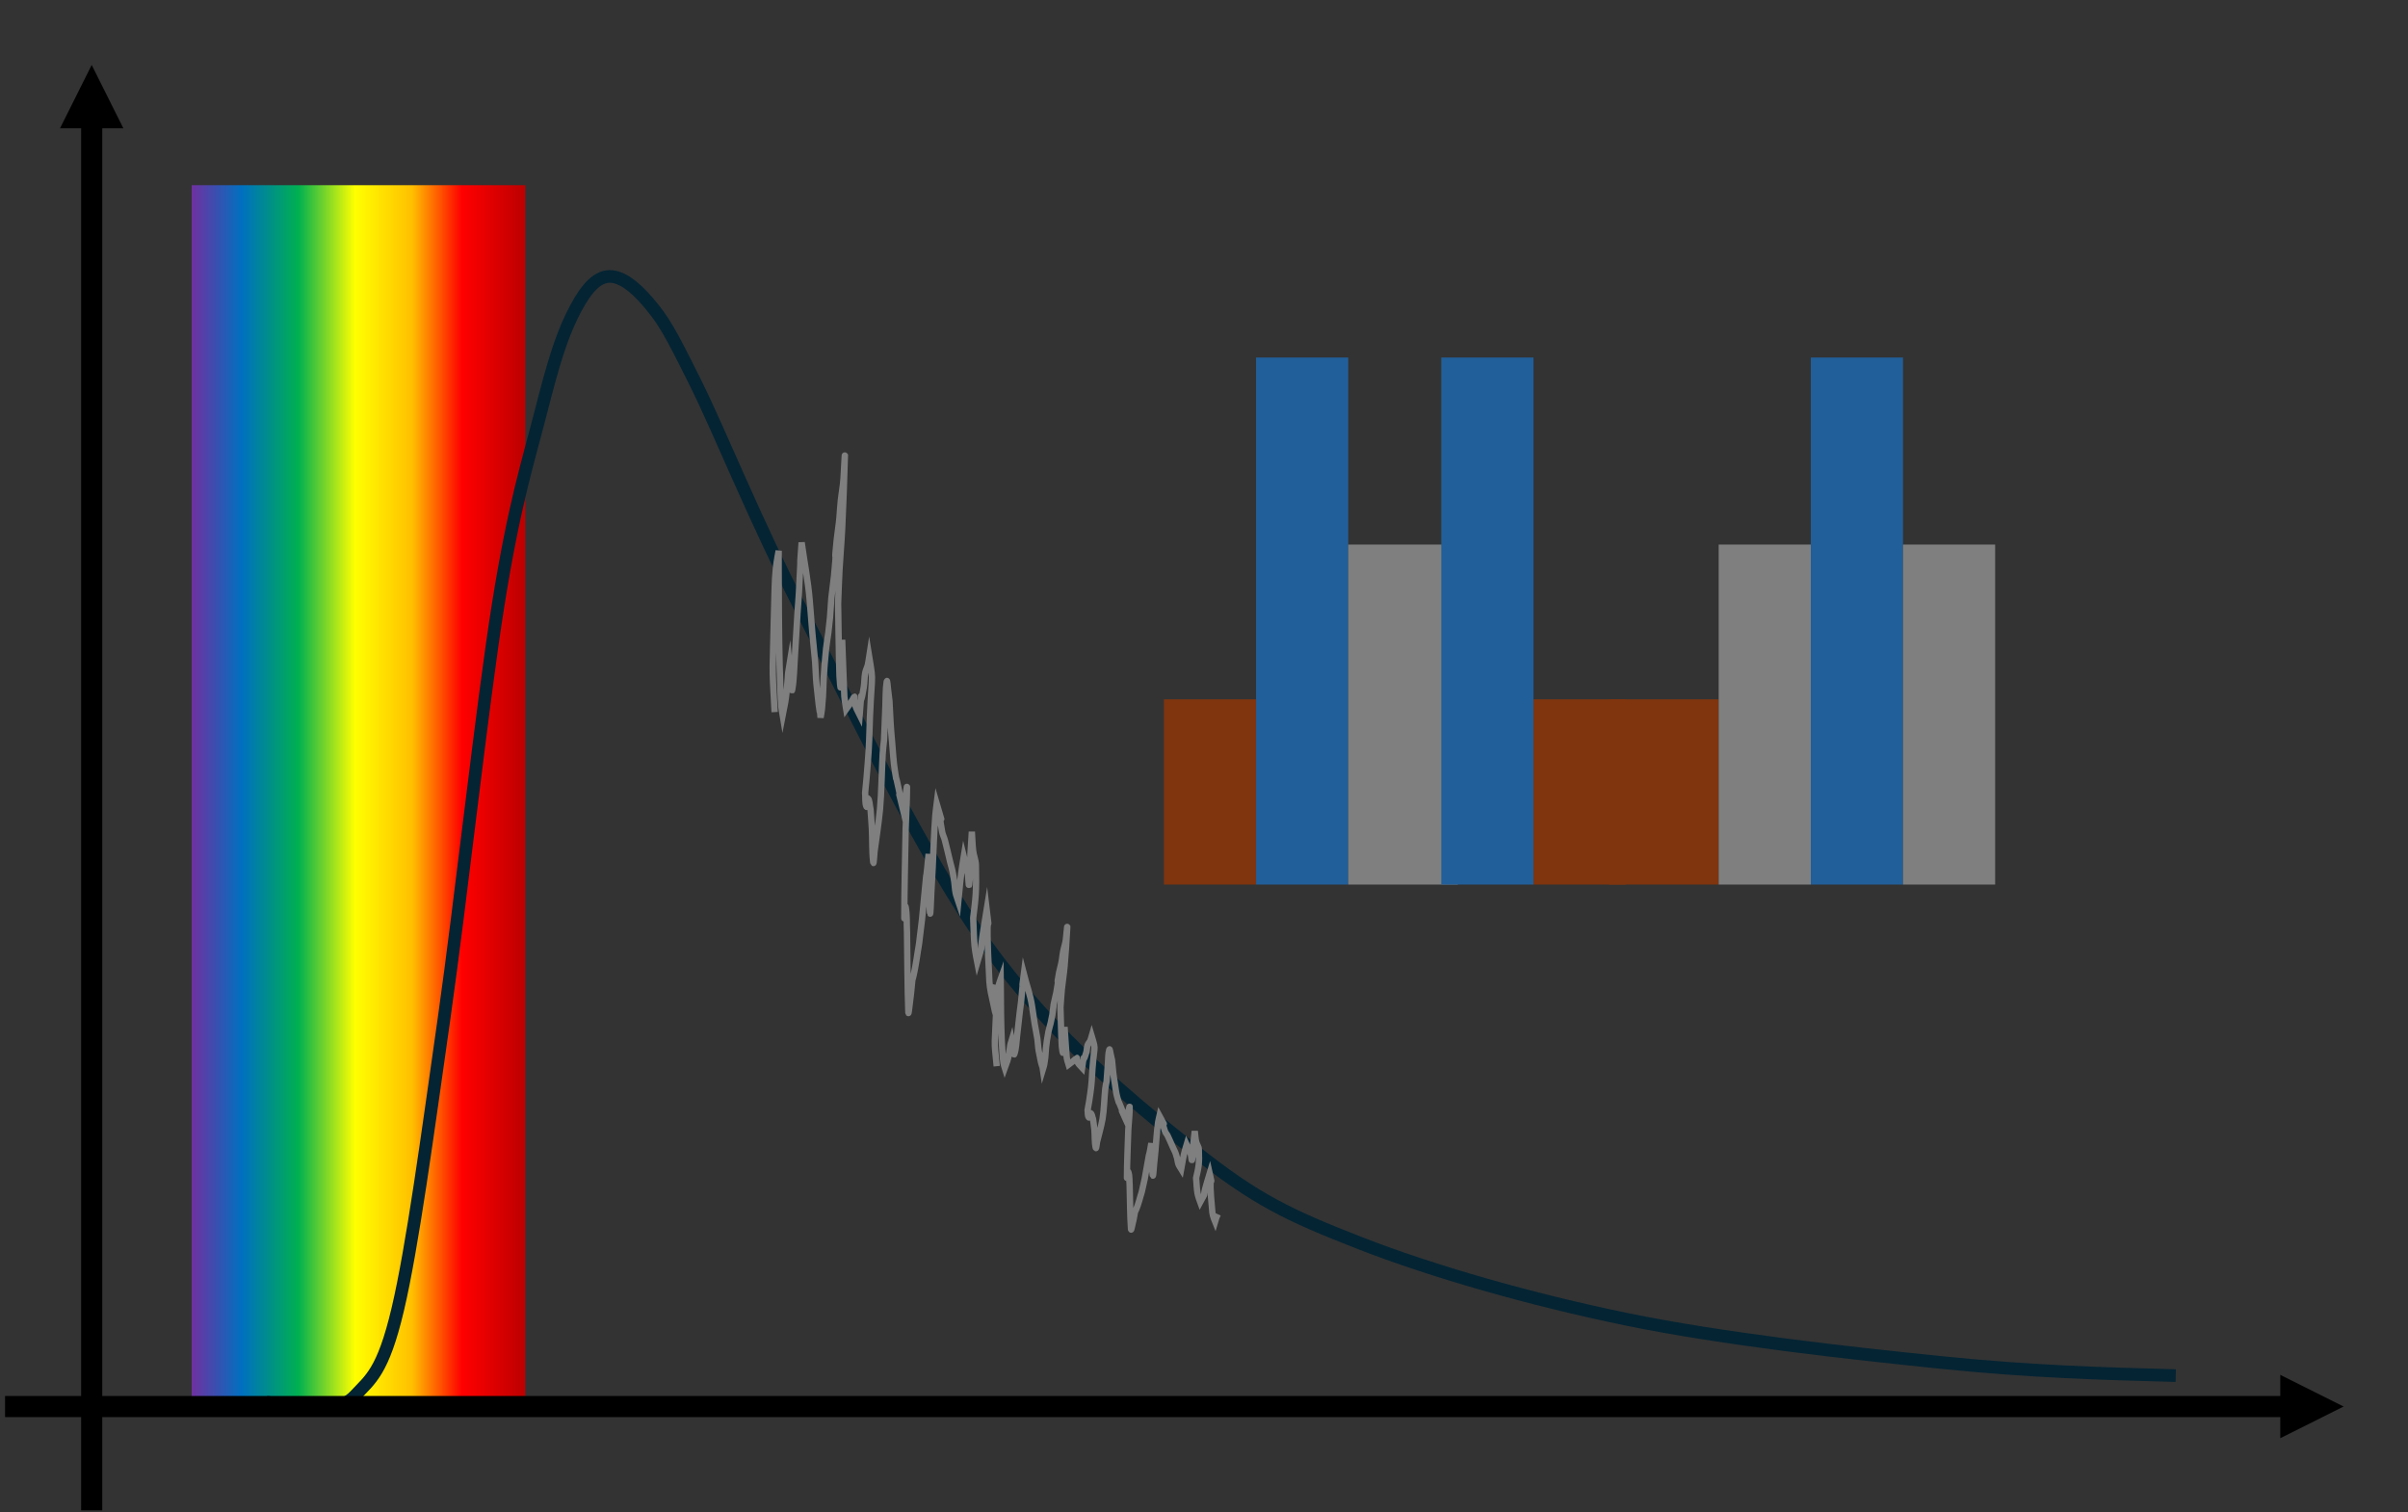 <svg width="2613" height="1641" xmlns="http://www.w3.org/2000/svg" xmlns:xlink="http://www.w3.org/1999/xlink" xml:space="preserve" overflow="hidden"><rect width="100%" height="100%" fill="#333333" stroke="none"/><defs><linearGradient x1="1225" y1="1408.5" x2="1587" y2="1408.5" gradientUnits="userSpaceOnUse" spreadMethod="reflect" id="fill0"><stop offset="0" stop-color="#7030A0" stop-opacity="1"/><stop offset="0.15" stop-color="#0070C0" stop-opacity="1"/><stop offset="0.32" stop-color="#00B050" stop-opacity="1"/><stop offset="0.49" stop-color="#FFFF00" stop-opacity="1"/><stop offset="0.66" stop-color="#FFC000" stop-opacity="1"/><stop offset="0.81" stop-color="#FF0000" stop-opacity="1"/><stop offset="0.99" stop-color="#C00000" stop-opacity="1"/><stop offset="1" stop-color="#C00000" stop-opacity="1"/></linearGradient></defs><g transform="translate(-1017 -545)"><g><rect x="1225" y="746" width="362" height="1325" fill="url(#fill0)"/><path d="M1306 2066.68C1321.03 2069.07 1336.06 2071.47 1352.14 2070.27 1368.22 2069.07 1386.39 2076.86 1402.47 2059.49 1418.55 2042.13 1432.53 2034.35 1448.61 1966.09 1464.69 1897.84 1480.76 1777.5 1498.94 1649.97 1517.11 1522.45 1540.18 1310.5 1557.66 1200.94 1575.14 1091.37 1590.52 1044.67 1603.8 992.587 1617.08 940.499 1625.47 912.958 1637.35 888.411 1649.24 863.864 1661.12 847.698 1675.1 845.303 1689.08 842.908 1705.16 854.883 1721.24 874.042 1737.32 893.2 1743.61 903.977 1771.57 960.256 1799.53 1016.54 1835.88 1109.34 1889.01 1211.72 1942.14 1314.1 2019.74 1477.54 2090.34 1574.54 2160.94 1671.53 2245.53 1740.38 2312.64 1793.67 2379.75 1846.95 2414.7 1863.71 2493 1894.25 2571.29 1924.78 2677.55 1955.32 2782.4 1976.87 2887.26 1998.43 3022.88 2013.39 3122.15 2023.57 3221.41 2033.75 3299.71 2035.84 3378 2037.94" stroke="#042433" stroke-width="13.75" stroke-linecap="butt" stroke-linejoin="miter" stroke-miterlimit="8" stroke-opacity="1" fill="none" fill-rule="evenodd"/><path d="M1022.5 2060.04 3502.85 2060.04 3502.85 2082.96 1022.5 2082.96ZM3491.39 2037.13 3560.14 2071.5 3491.39 2105.88Z" fill="#000000" fill-rule="nonzero" fill-opacity="1"/><path d="M11.458-2.6362e-06 11.459 1511.34-11.458 1511.34-11.458 2.6362e-06ZM34.375 1499.88 0 1568.63-34.375 1499.88Z" fill="#000000" fill-rule="nonzero" fill-opacity="1" transform="matrix(1 0 0 -1 1116.5 2184.13)"/><path d="M1857.56 1317.84C1854.39 1259.04 1855.27 1286.72 1857.56 1185.03 1857.75 1176.92 1858.2 1168.81 1859.03 1160.88 1859.68 1154.65 1861.96 1142.77 1861.96 1142.77 1862.03 1149.44 1861.52 1266.63 1864.89 1311.8 1865.13 1314.95 1865.87 1317.84 1866.36 1320.86 1868.94 1307.57 1869.49 1306.69 1870.76 1293.69 1873.34 1267.13 1870.84 1284.15 1873.69 1266.53 1874.18 1271.56 1874.61 1276.61 1875.15 1281.62 1875.59 1285.67 1875.91 1297.58 1876.62 1293.69 1878.71 1282.23 1878.71 1269.59 1879.55 1257.47 1880.67 1241.41 1881.37 1225.23 1882.48 1209.17 1882.97 1202.13 1883.57 1195.11 1883.95 1188.04 1887.51 1122.12 1883.51 1182.26 1886.88 1133.71 1889.81 1154.84 1893.92 1175.42 1895.68 1197.1 1896.65 1209.17 1897.55 1221.28 1898.61 1233.32 1899.5 1243.42 1900.72 1253.39 1901.54 1263.51 1902.19 1271.51 1902.18 1279.72 1903.01 1287.66 1911.72 1371.37 1900.78 1241.98 1907.4 1323.88 1907.89 1320.86 1908.57 1317.94 1908.87 1314.82 1911.11 1291.8 1909.77 1291.64 1911.8 1266.53 1914.4 1234.45 1914.72 1245.51 1917.66 1215.21 1918.34 1208.23 1918.45 1201.06 1919.13 1194.08 1919.92 1185.94 1921.27 1178.07 1922.06 1169.93 1925.81 1131.35 1921.36 1165.63 1924.99 1130.69 1925.84 1122.58 1927.26 1114.73 1927.93 1106.54 1928.41 1100.51 1928.77 1094.42 1929.39 1088.43 1930.24 1080.32 1931.82 1072.52 1932.32 1064.28 1932.81 1056.23 1934.01 1032.04 1933.79 1040.14 1933.08 1066.33 1932.09 1092.5 1930.86 1118.62 1930.14 1133.77 1928.74 1148.76 1927.93 1163.9 1927.28 1175.94 1926.95 1188.04 1926.46 1200.12 1926.95 1226.28 1927.08 1252.48 1927.93 1278.6 1928.06 1282.74 1929.09 1294.77 1929.39 1290.67 1930.66 1273.74 1930.37 1256.46 1930.86 1239.36 1931.35 1252.44 1931.75 1265.53 1932.32 1278.6 1933.55 1306.4 1932.53 1298.01 1935.26 1314.82 1949.41 1295.39 1941.15 1298.32 1945.52 1311.8 1946.67 1315.36 1948.45 1317.84 1949.91 1320.86 1953.67 1274.44 1948.63 1325.77 1954.31 1290.67 1955.1 1285.81 1954.9 1280.39 1955.78 1275.58 1956.4 1272.18 1957.92 1269.77 1958.71 1266.53 1959.4 1263.68 1959.69 1260.49 1960.17 1257.47 1965.73 1291.81 1962.4 1267.71 1960.17 1348.03 1959.95 1356.12 1959.27 1364.14 1958.71 1372.17 1957.77 1385.69 1957.04 1392.38 1955.78 1405.38 1956.27 1410.41 1955.48 1416.84 1957.24 1420.47 1958.34 1422.72 1957.24 1410.41 1958.71 1411.42 1960.78 1412.84 1960.66 1419.46 1961.64 1423.49 1962.13 1430.53 1962.74 1437.54 1963.11 1444.62 1963.72 1456.67 1963.15 1469.09 1964.57 1480.84 1965.06 1484.87 1965.51 1472.77 1966.04 1468.77 1966.97 1461.7 1968.05 1454.72 1968.97 1447.64 1970.01 1439.62 1971.16 1431.64 1971.9 1423.49 1973.57 1405.11 1973.82 1380.85 1974.83 1363.12 1975.12 1358.02 1975.81 1353.06 1976.3 1348.03 1976.79 1335.95 1977.21 1323.86 1977.77 1311.8 1978.18 1302.73 1977.83 1293.28 1979.23 1284.64 1979.72 1281.62 1980.27 1290.63 1980.7 1293.69 1981.25 1297.68 1981.67 1301.74 1982.16 1305.77 1983.36 1328.01 1983.3 1331.34 1985.09 1351.04 1986.01 1361.13 1986.45 1371.5 1988.03 1381.23 1991.46 1402.47 1986.99 1376.25 1992.42 1402.36 1998.89 1433.45 1987.1 1383.44 1996.82 1423.49 1997.8 1418.46 1998.83 1413.47 1999.75 1408.4 2000.3 1405.42 2001.22 1396.16 2001.22 1399.34 2001.22 1414.47 2000.24 1429.53 1999.75 1444.62 1999.26 1476.82 1998.29 1509 1998.29 1541.21 1998.29 1545.36 1999 1525.29 1999.75 1529.14 2001.4 1537.6 2000.73 1547.25 2001.22 1556.3 2001.71 1585.48 2001.6 1614.73 2002.68 1643.84 2002.8 1647.01 2003.73 1637.85 2004.15 1634.79 2004.7 1630.8 2005.18 1626.76 2005.62 1622.71 2009.14 1590.08 2004.54 1623.72 2010.01 1595.55 2011.16 1589.64 2011.97 1583.47 2012.95 1577.43 2013.43 1574.42 2014.04 1571.47 2014.41 1568.38 2018.55 1534.28 2016.55 1552.37 2020.28 1514.05 2024.7 1468.53 2019.07 1525.24 2023.21 1486.88 2023.75 1481.87 2024.18 1476.82 2024.67 1471.79 2025.16 1492.92 2024.69 1514.23 2026.14 1535.17 2026.63 1542.22 2027.18 1521.1 2027.6 1514.05 2028.15 1505 2028.63 1495.94 2029.07 1486.88 2029.89 1470.09 2030.6 1446.83 2032 1429.53 2032.33 1425.43 2032.98 1421.48 2033.47 1417.45 2044.55 1455.48 2032.58 1410.58 2039.33 1447.64 2039.95 1451.03 2041.42 1453.51 2042.26 1456.69 2044.36 1464.59 2046.17 1472.79 2048.13 1480.84 2049.1 1484.87 2050.37 1488.65 2051.06 1492.92 2051.55 1495.93 2052.1 1498.91 2052.52 1501.97 2053.08 1505.96 2053.2 1510.23 2053.99 1514.05 2054.68 1517.38 2055.94 1520.08 2056.92 1523.1 2058.08 1511.13 2059.55 1494.78 2061.32 1483.86L2062.79 1474.8C2064.25 1480.84 2065.97 1486.65 2067.18 1492.92 2067.93 1496.77 2068.1 1508.98 2068.65 1504.99 2070.13 1494.3 2069.55 1482.84 2070.11 1471.79 2070.53 1463.72 2071.09 1455.69 2071.58 1447.64 2072.07 1454.68 2072.21 1461.86 2073.05 1468.77 2073.68 1474.02 2075.85 1478.45 2075.98 1483.86 2076.71 1514.06 2075.65 1519.73 2073.05 1541.21 2073.53 1551.27 2073.61 1561.46 2074.51 1571.4 2075.08 1577.65 2077.44 1589.51 2077.44 1589.51 2085.84 1560.71 2078.43 1589.43 2084.77 1550.27L2087.7 1532.16C2092.47 1571.43 2085.38 1509.62 2090.64 1610.64 2090.97 1616.97 2093.57 1628.75 2093.57 1628.75 2095.38 1617.56 2094.34 1622.54 2096.5 1613.66" stroke="#7F7F7F" stroke-width="6.875" stroke-linecap="butt" stroke-linejoin="miter" stroke-miterlimit="8" stroke-opacity="1" fill="none" fill-rule="evenodd"/><path d="M2098.57 1702.16C2095.39 1670.23 2096.27 1685.26 2098.57 1630.05 2098.76 1625.65 2099.22 1621.25 2100.04 1616.94 2100.69 1613.56 2102.99 1607.11 2102.99 1607.11 2103.06 1610.73 2102.54 1674.35 2105.93 1698.88 2106.17 1700.59 2106.91 1702.16 2107.4 1703.79 2110 1696.58 2110.55 1696.1 2111.82 1689.05 2114.41 1674.62 2111.9 1683.86 2114.76 1674.3 2115.25 1677.03 2115.69 1679.77 2116.24 1682.49 2116.68 1684.69 2117 1691.15 2117.71 1689.05 2119.8 1682.82 2119.81 1675.96 2120.65 1669.38 2121.77 1660.66 2122.48 1651.88 2123.6 1643.16 2124.09 1639.34 2124.68 1635.53 2125.07 1631.69 2128.64 1595.9 2124.63 1628.55 2128.01 1602.19 2130.96 1613.66 2135.08 1624.84 2136.84 1636.6 2137.82 1643.16 2138.72 1649.73 2139.79 1656.27 2140.68 1661.75 2141.91 1667.16 2142.73 1672.66 2143.38 1677 2143.37 1681.46 2144.2 1685.77 2152.95 1731.21 2141.96 1660.97 2148.62 1705.43 2149.11 1703.79 2149.79 1702.21 2150.09 1700.52 2152.34 1688.02 2150.99 1687.93 2153.03 1674.3 2155.64 1656.88 2155.97 1662.88 2158.92 1646.44 2159.6 1642.65 2159.71 1638.75 2160.39 1634.97 2161.19 1630.55 2162.54 1626.27 2163.34 1621.86 2167.1 1600.91 2162.63 1619.52 2166.28 1600.55 2167.13 1596.15 2168.56 1591.88 2169.23 1587.44 2169.72 1584.16 2170.07 1580.86 2170.7 1577.61 2171.55 1573.2 2173.14 1568.97 2173.64 1564.5 2174.13 1560.13 2175.33 1546.99 2175.11 1551.39 2174.4 1565.61 2173.41 1579.82 2172.17 1594 2171.45 1602.22 2170.05 1610.36 2169.23 1618.58 2168.57 1625.12 2168.24 1631.69 2167.75 1638.24 2168.24 1652.45 2168.38 1666.67 2169.23 1680.85 2169.36 1683.1 2170.39 1689.63 2170.7 1687.41 2171.97 1678.21 2171.68 1668.83 2172.17 1659.55 2172.66 1666.65 2173.06 1673.76 2173.64 1680.85 2174.87 1695.94 2173.85 1691.39 2176.59 1700.52 2190.8 1689.97 2182.51 1691.56 2186.89 1698.88 2188.04 1700.81 2189.83 1702.16 2191.31 1703.79 2195.08 1678.59 2190.02 1706.46 2195.72 1687.41 2196.51 1684.76 2196.31 1681.82 2197.19 1679.21 2197.81 1677.37 2199.35 1676.06 2200.14 1674.3 2200.83 1672.75 2201.12 1671.02 2201.61 1669.38 2207.19 1688.02 2203.85 1674.94 2201.61 1718.54 2201.38 1722.94 2200.7 1727.29 2200.14 1731.65 2199.2 1738.99 2198.46 1742.62 2197.19 1749.68 2197.68 1752.41 2196.9 1755.9 2198.67 1757.87 2199.76 1759.09 2198.67 1752.41 2200.14 1752.96 2202.22 1753.73 2202.1 1757.33 2203.08 1759.51 2203.57 1763.34 2204.19 1767.14 2204.55 1770.98 2205.17 1777.53 2204.59 1784.27 2206.02 1790.65 2206.52 1792.83 2206.96 1786.27 2207.5 1784.09 2208.44 1780.26 2209.52 1776.47 2210.44 1772.62 2211.48 1768.27 2212.64 1763.94 2213.38 1759.51 2215.06 1749.54 2215.31 1736.36 2216.33 1726.74 2216.62 1723.97 2217.31 1721.27 2217.8 1718.54 2218.29 1711.99 2218.71 1705.43 2219.27 1698.88 2219.69 1693.95 2219.34 1688.82 2220.74 1684.13 2221.23 1682.49 2221.79 1687.38 2222.22 1689.05 2222.77 1691.21 2223.2 1693.42 2223.69 1695.6 2224.89 1707.68 2224.83 1709.48 2226.63 1720.18 2227.55 1725.66 2227.99 1731.28 2229.58 1736.57 2233.03 1748.1 2228.54 1733.87 2233.99 1748.04 2240.49 1764.92 2228.64 1737.77 2238.41 1759.51 2239.39 1756.78 2240.42 1754.07 2241.35 1751.32 2241.9 1749.7 2242.82 1744.67 2242.82 1746.4 2242.82 1754.61 2241.84 1762.79 2241.35 1770.98 2240.86 1788.46 2239.88 1805.94 2239.88 1823.42 2239.88 1825.68 2240.6 1814.78 2241.35 1816.87 2243 1821.46 2242.33 1826.7 2242.82 1831.62 2243.31 1847.46 2243.2 1863.34 2244.3 1879.14 2244.41 1880.87 2245.34 1875.89 2245.77 1874.23 2246.32 1872.06 2246.8 1869.87 2247.24 1867.67 2250.78 1849.96 2246.16 1868.22 2251.66 1852.92 2252.81 1849.71 2253.62 1846.37 2254.6 1843.09 2255.09 1841.45 2255.69 1839.85 2256.07 1838.17 2260.23 1819.66 2258.22 1829.48 2261.96 1808.68 2266.4 1783.96 2260.75 1814.76 2264.9 1793.93 2265.45 1791.21 2265.88 1788.46 2266.37 1785.73 2266.87 1797.2 2266.39 1808.78 2267.85 1820.15 2268.34 1823.97 2268.89 1812.51 2269.32 1808.68 2269.87 1803.77 2270.35 1798.85 2270.79 1793.93 2271.61 1784.81 2272.33 1772.18 2273.73 1762.79 2274.07 1760.57 2274.72 1758.42 2275.21 1756.23 2286.33 1776.88 2274.32 1752.5 2281.09 1772.62 2281.72 1774.47 2283.19 1775.81 2284.04 1777.54 2286.14 1781.83 2287.96 1786.28 2289.93 1790.65 2290.91 1792.83 2292.18 1794.89 2292.87 1797.2 2293.36 1798.84 2293.92 1800.46 2294.34 1802.12 2294.9 1804.29 2295.02 1806.61 2295.81 1808.68 2296.51 1810.49 2297.78 1811.95 2298.76 1813.59 2299.93 1807.09 2301.4 1798.22 2303.17 1792.29L2304.65 1787.37C2306.12 1790.65 2307.84 1793.8 2309.06 1797.2 2309.81 1799.3 2309.98 1805.92 2310.53 1803.76 2312.02 1797.96 2311.44 1791.73 2312 1785.73 2312.42 1781.35 2312.99 1776.99 2313.48 1772.62 2313.97 1776.45 2314.11 1780.35 2314.95 1784.09 2315.59 1786.95 2317.76 1789.35 2317.89 1792.29 2318.63 1808.68 2317.57 1811.76 2314.95 1823.42 2315.44 1828.89 2315.51 1834.42 2316.42 1839.81 2316.99 1843.21 2319.36 1849.65 2319.36 1849.65 2327.79 1834.01 2320.36 1849.6 2326.72 1828.34L2329.67 1818.51C2334.46 1839.83 2327.33 1806.27 2332.61 1861.12 2332.94 1864.55 2335.56 1870.95 2335.56 1870.95 2337.38 1864.87 2336.33 1867.58 2338.5 1862.76" stroke="#7F7F7F" stroke-width="6.875" stroke-linecap="butt" stroke-linejoin="miter" stroke-miterlimit="8" stroke-opacity="1" fill="none" fill-rule="evenodd"/><rect x="2280" y="1304" width="100" height="201" fill="#80350E" fill-opacity="1"/><rect x="2380" y="933" width="100" height="572" fill="#215F9A" fill-opacity="1"/><rect x="2480" y="1136" width="119" height="369" fill="#7F7F7F" fill-opacity="1"/><rect x="2581" y="933" width="100" height="572" fill="#215F9A" fill-opacity="1"/><rect x="2681" y="1304" width="100" height="201" fill="#80350E" fill-opacity="1"/><rect x="2763" y="1304" width="119" height="201" fill="#80350E" fill-opacity="1"/><rect x="2882" y="1136" width="100" height="369" fill="#7F7F7F" fill-opacity="1"/><rect x="2982" y="933" width="100" height="572" fill="#215F9A" fill-opacity="1"/><rect x="3082" y="1136" width="100" height="369" fill="#7F7F7F" fill-opacity="1"/></g></g></svg>